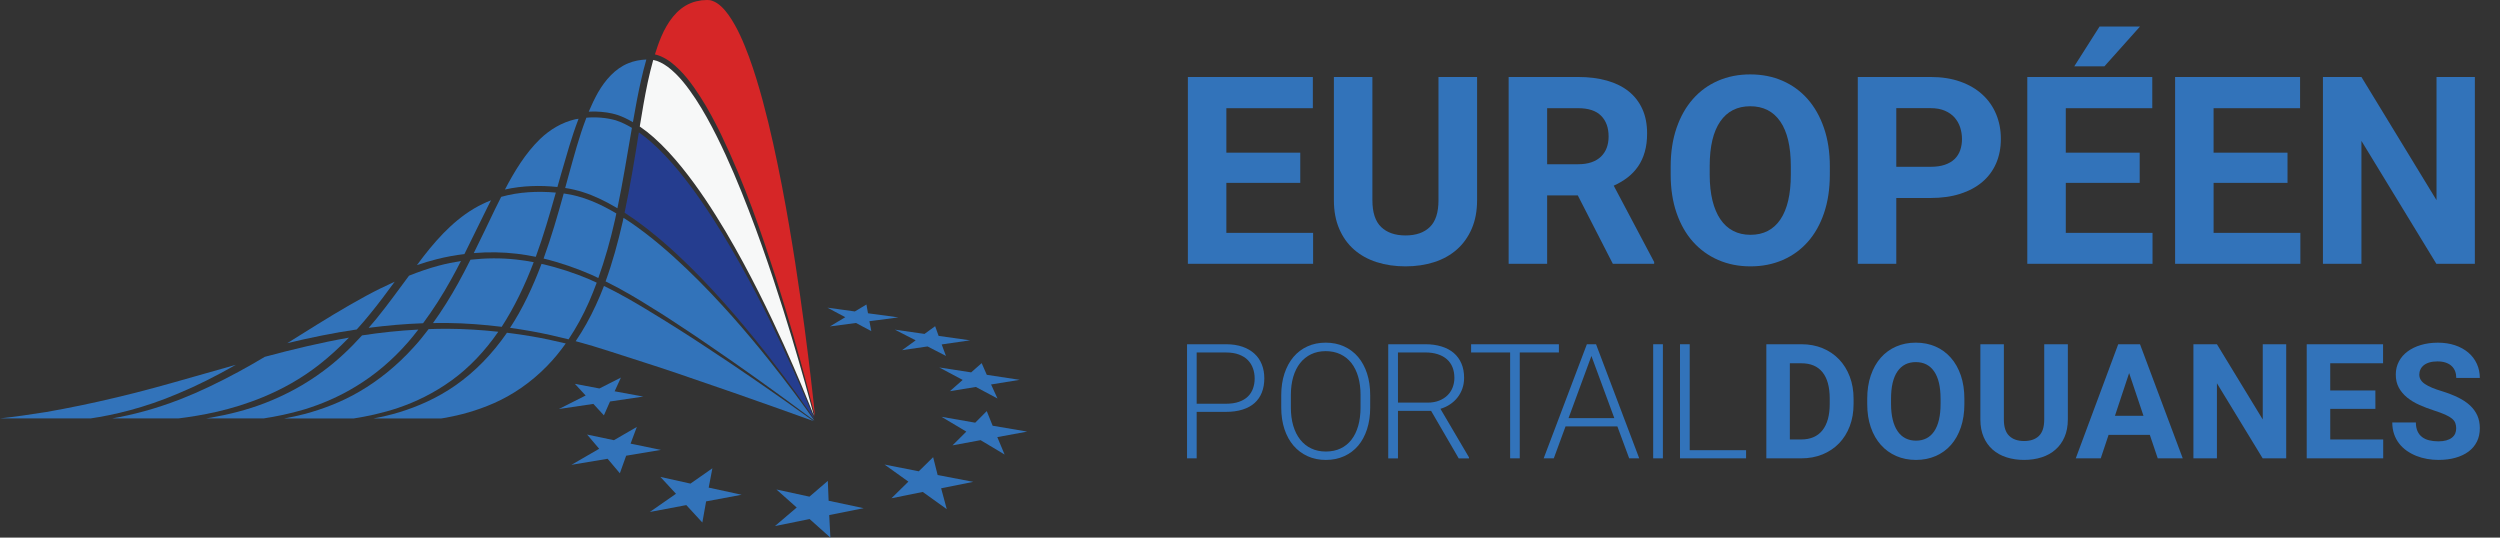 <?xml version="1.0" encoding="utf-8"?>
<svg version="1.1" id="Layer_1" xmlns="http://www.w3.org/2000/svg" xmlns:xlink="http://www.w3.org/1999/xlink" x="0px" y="0px" width="279px" height="60px" viewBox="0 0 279 60" enable-background="new 0 0 279 60" xml:space="preserve">
<rect x="0" y="0" width="279" height="60" fill="#333333" stroke="none"/>
<g>
	<g>
		<g>
			<path fill="#3273BA" d="M145.11,20.405h-8.248v5.584h9.681v3.452h-13.976V8.592h13.947v3.48h-9.652v4.968h8.248V20.405
				L145.11,20.405z"/>
			<path fill="#3273BA" d="M164.843,8.592v13.761c0,1.202-0.203,2.265-0.603,3.186c-0.402,0.921-0.954,1.691-1.661,2.312
				c-0.707,0.621-1.549,1.09-2.526,1.404c-0.979,0.313-2.046,0.471-3.201,0.471c-1.165,0-2.236-0.157-3.215-0.471
				c-0.978-0.315-1.821-0.783-2.528-1.404c-0.704-0.619-1.256-1.391-1.65-2.312c-0.398-0.921-0.596-1.984-0.596-3.186V8.592h4.297
				v13.761c0,1.364,0.325,2.36,0.979,2.985c0.655,0.625,1.561,0.938,2.715,0.938c1.164,0,2.069-0.312,2.714-0.938
				c0.644-0.625,0.967-1.621,0.967-2.985V8.592H164.843z"/>
			<path fill="#3273BA" d="M176.083,21.809h-3.422v7.632h-4.296V8.592h7.747c1.203,0,2.281,0.135,3.237,0.408
				c0.954,0.271,1.761,0.673,2.419,1.201c0.66,0.531,1.166,1.188,1.52,1.971c0.354,0.783,0.529,1.689,0.529,2.72
				c0,0.765-0.086,1.449-0.259,2.055c-0.171,0.607-0.418,1.147-0.744,1.62c-0.325,0.471-0.716,0.884-1.175,1.238
				c-0.459,0.353-0.975,0.66-1.547,0.917l4.513,8.519v0.201h-4.611L176.083,21.809z M172.661,18.329h3.464
				c0.564,0,1.058-0.074,1.483-0.221c0.427-0.147,0.778-0.358,1.061-0.63c0.281-0.271,0.493-0.597,0.637-0.974
				c0.143-0.376,0.215-0.8,0.215-1.267c0-0.984-0.28-1.757-0.839-2.319c-0.56-0.564-1.414-0.845-2.57-0.845h-3.451L172.661,18.329
				L172.661,18.329z"/>
			<path fill="#3273BA" d="M204.209,19.487c0,1.596-0.218,3.025-0.646,4.29c-0.429,1.265-1.034,2.336-1.813,3.214
				c-0.777,0.879-1.71,1.554-2.8,2.026c-1.089,0.473-2.285,0.709-3.594,0.709s-2.505-0.235-3.595-0.709
				c-1.089-0.472-2.026-1.147-2.814-2.026c-0.787-0.878-1.399-1.949-1.838-3.214c-0.439-1.264-0.661-2.694-0.661-4.29v-0.915
				c0-1.586,0.219-3.013,0.653-4.282c0.433-1.269,1.043-2.347,1.826-3.237c0.782-0.887,1.719-1.567,2.807-2.04
				c1.088-0.474,2.286-0.709,3.593-0.709c1.308,0,2.509,0.235,3.597,0.709c1.087,0.473,2.023,1.153,2.807,2.04
				c0.783,0.89,1.391,1.968,1.826,3.237c0.435,1.27,0.653,2.696,0.653,4.282L204.209,19.487L204.209,19.487z M199.855,18.544
				c0-2.187-0.393-3.847-1.174-4.983c-0.783-1.137-1.9-1.703-3.354-1.703c-1.45,0-2.566,0.566-3.35,1.703
				c-0.783,1.137-1.175,2.796-1.175,4.983v0.944c0,1.09,0.104,2.051,0.307,2.886c0.208,0.836,0.504,1.539,0.891,2.106
				c0.387,0.567,0.86,0.998,1.425,1.289c0.563,0.291,1.206,0.436,1.934,0.436c1.449,0,2.562-0.572,3.337-1.718
				c0.772-1.147,1.159-2.812,1.159-4.999V18.544z"/>
			<path fill="#3273BA" d="M211.626,22.094v7.347h-4.297V8.592h8.136c1.229,0,2.33,0.171,3.3,0.516
				c0.969,0.342,1.789,0.822,2.464,1.438c0.673,0.615,1.188,1.347,1.539,2.192c0.353,0.843,0.529,1.764,0.529,2.755
				c0,1.012-0.177,1.925-0.529,2.736c-0.352,0.811-0.865,1.503-1.539,2.076c-0.674,0.572-1.495,1.014-2.464,1.325
				c-0.969,0.31-2.07,0.465-3.3,0.465h-3.839V22.094z M211.626,18.614h3.839c0.61,0,1.137-0.076,1.581-0.227
				c0.445-0.154,0.808-0.366,1.089-0.638c0.279-0.272,0.488-0.6,0.622-0.981c0.133-0.381,0.201-0.799,0.201-1.247
				s-0.068-0.88-0.201-1.296c-0.134-0.416-0.343-0.782-0.622-1.103c-0.281-0.32-0.644-0.575-1.089-0.766
				c-0.444-0.192-0.971-0.286-1.581-0.286h-3.839V18.614z"/>
			<path fill="#3273BA" d="M238.79,20.405h-8.248v5.584h9.68v3.452h-13.976V8.592h13.948v3.48h-9.652v4.968h8.248V20.405z
				 M234.308,2.965h4.512l-3.968,4.438h-3.365L234.308,2.965z"/>
			<path fill="#3273BA" d="M255.287,20.405h-8.25v5.584h9.682v3.452h-13.977V8.592h13.946v3.48h-9.653v4.968h8.251L255.287,20.405
				L255.287,20.405z"/>
			<path fill="#3273BA" d="M276.194,29.44h-4.296l-8.362-13.718V29.44h-4.296V8.592h4.296l8.379,13.747V8.592h4.28L276.194,29.44
				L276.194,29.44z"/>
			<path fill="#3273BA" d="M133.548,45.965v5.187h-1.075V38.417h4.34c0.699,0,1.316,0.094,1.849,0.278
				c0.534,0.187,0.979,0.447,1.344,0.783c0.361,0.336,0.635,0.737,0.816,1.203c0.185,0.465,0.275,0.979,0.275,1.538
				c0,0.591-0.091,1.117-0.275,1.581c-0.182,0.463-0.454,0.855-0.812,1.177c-0.358,0.32-0.808,0.564-1.343,0.732
				c-0.537,0.171-1.155,0.255-1.854,0.255H133.548z M133.548,45.057h3.264c0.563,0,1.052-0.072,1.459-0.215
				c0.41-0.144,0.741-0.342,0.998-0.596c0.258-0.252,0.446-0.554,0.567-0.896c0.123-0.345,0.185-0.717,0.185-1.112
				c0-0.389-0.062-0.761-0.185-1.114c-0.121-0.352-0.312-0.662-0.567-0.928c-0.257-0.265-0.588-0.475-0.998-0.629
				c-0.408-0.154-0.896-0.231-1.459-0.231h-3.264V45.057z"/>
			<path fill="#3273BA" d="M152.913,45.476c0,0.893-0.115,1.698-0.35,2.419c-0.233,0.72-0.563,1.334-0.991,1.842
				c-0.431,0.506-0.951,0.899-1.563,1.174c-0.613,0.278-1.295,0.417-2.046,0.417c-0.747,0-1.425-0.137-2.034-0.417
				c-0.609-0.274-1.132-0.668-1.569-1.174c-0.438-0.508-0.775-1.122-1.015-1.842c-0.238-0.721-0.359-1.526-0.359-2.419v-1.364
				c0-0.892,0.121-1.699,0.359-2.425c0.239-0.722,0.573-1.338,1.005-1.85c0.432-0.51,0.953-0.903,1.563-1.181
				c0.609-0.276,1.286-0.415,2.034-0.415c0.752,0,1.433,0.138,2.045,0.415s1.137,0.671,1.571,1.181
				c0.433,0.513,0.767,1.128,1.001,1.85c0.234,0.724,0.35,1.533,0.35,2.425L152.913,45.476L152.913,45.476z M151.838,44.093
				c0-0.752-0.086-1.43-0.262-2.037c-0.176-0.605-0.43-1.121-0.761-1.543c-0.332-0.423-0.741-0.75-1.225-0.981
				c-0.485-0.229-1.033-0.345-1.644-0.345c-0.602,0-1.142,0.115-1.623,0.345c-0.48,0.231-0.89,0.559-1.225,0.981
				c-0.335,0.42-0.592,0.938-0.771,1.543c-0.177,0.607-0.266,1.286-0.266,2.037v1.383c0,0.76,0.09,1.44,0.27,2.048
				c0.182,0.605,0.44,1.121,0.779,1.546c0.338,0.426,0.748,0.754,1.229,0.979c0.48,0.228,1.021,0.342,1.623,0.342
				c0.616,0,1.167-0.114,1.648-0.342c0.481-0.226,0.886-0.554,1.214-0.979c0.33-0.425,0.581-0.942,0.753-1.546
				c0.173-0.608,0.259-1.289,0.259-2.048V44.093z"/>
			<path fill="#3273BA" d="M159.712,45.853h-3.698v5.301h-1.087V38.417h4.139c0.664,0,1.263,0.08,1.796,0.246
				c0.535,0.163,0.989,0.403,1.366,0.719c0.374,0.319,0.664,0.711,0.864,1.177c0.203,0.467,0.303,1.004,0.303,1.61
				c0,0.419-0.063,0.814-0.192,1.186c-0.128,0.37-0.309,0.703-0.543,1.001c-0.232,0.298-0.512,0.555-0.834,0.769
				c-0.323,0.219-0.681,0.384-1.073,0.499l3.185,5.415v0.115h-1.146L159.712,45.853z M156.014,44.934h3.298
				c0.495,0,0.931-0.076,1.308-0.229c0.374-0.149,0.688-0.353,0.939-0.608c0.252-0.252,0.438-0.547,0.565-0.884
				c0.124-0.334,0.186-0.683,0.186-1.044c0-0.437-0.071-0.831-0.21-1.182c-0.139-0.35-0.35-0.647-0.625-0.893
				c-0.277-0.245-0.616-0.433-1.02-0.563c-0.404-0.131-0.866-0.197-1.391-0.197h-3.052L156.014,44.934L156.014,44.934z"/>
			<path fill="#3273BA" d="M173.972,39.336h-4.367v11.817h-1.074V39.336h-4.356v-0.917h9.798V39.336z"/>
			<path fill="#3273BA" d="M197.124,51.151V38.417h3.916c0.858,0,1.643,0.147,2.359,0.441c0.713,0.294,1.324,0.709,1.838,1.243
				c0.51,0.533,0.908,1.173,1.193,1.918c0.286,0.747,0.429,1.576,0.429,2.485v0.578c0,0.907-0.141,1.734-0.424,2.477
				c-0.283,0.745-0.683,1.384-1.198,1.917c-0.517,0.533-1.133,0.946-1.85,1.238c-0.718,0.292-1.508,0.437-2.372,0.437H197.124z
				 M199.747,40.542v8.502h1.267c1.039,0,1.831-0.342,2.373-1.026c0.542-0.686,0.811-1.664,0.811-2.935v-0.596
				c0-1.296-0.268-2.275-0.804-2.943c-0.537-0.667-1.321-1.002-2.354-1.002H199.747z"/>
			<path fill="#3273BA" d="M219.226,45.073c0,0.975-0.131,1.847-0.395,2.621c-0.262,0.771-0.631,1.427-1.105,1.964
				c-0.473,0.536-1.045,0.948-1.712,1.238c-0.661,0.287-1.396,0.432-2.192,0.432c-0.799,0-1.532-0.145-2.195-0.432
				c-0.665-0.29-1.238-0.702-1.717-1.238c-0.482-0.537-0.858-1.193-1.126-1.964c-0.271-0.773-0.402-1.646-0.402-2.621v-0.56
				c0-0.968,0.132-1.839,0.397-2.615c0.267-0.775,0.639-1.437,1.115-1.977c0.476-0.542,1.052-0.959,1.716-1.248
				c0.663-0.288,1.396-0.433,2.193-0.433c0.801,0,1.531,0.145,2.195,0.433c0.665,0.288,1.235,0.706,1.713,1.248
				c0.479,0.54,0.851,1.201,1.118,1.977c0.264,0.774,0.396,1.647,0.396,2.615V45.073L219.226,45.073z M216.567,44.497
				c0-1.335-0.238-2.351-0.717-3.045c-0.479-0.696-1.161-1.041-2.047-1.041c-0.885,0-1.569,0.345-2.045,1.041
				c-0.48,0.694-0.718,1.71-0.718,3.045v0.574c0,0.665,0.063,1.254,0.188,1.765c0.125,0.512,0.307,0.938,0.545,1.284
				c0.234,0.348,0.525,0.61,0.868,0.788c0.344,0.178,0.739,0.269,1.181,0.269c0.886,0,1.565-0.351,2.039-1.052
				c0.47-0.701,0.708-1.719,0.708-3.054v-0.574H216.567z"/>
			<path fill="#3273BA" d="M230.77,38.417v8.404c0,0.735-0.122,1.384-0.368,1.948c-0.244,0.564-0.581,1.033-1.013,1.41
				c-0.433,0.381-0.947,0.666-1.543,0.858c-0.599,0.192-1.251,0.289-1.957,0.289c-0.711,0-1.364-0.097-1.963-0.289
				c-0.597-0.192-1.112-0.478-1.545-0.858c-0.43-0.377-0.767-0.849-1.008-1.41c-0.242-0.564-0.364-1.213-0.364-1.948v-8.404h2.622
				v8.404c0,0.836,0.2,1.444,0.599,1.825c0.4,0.383,0.953,0.572,1.658,0.572c0.711,0,1.265-0.189,1.658-0.572
				c0.394-0.381,0.589-0.989,0.589-1.825v-8.404H230.77z"/>
			<path fill="#3273BA" d="M239.919,48.528h-4.6l-0.875,2.623h-2.79l4.74-12.734h2.431l4.769,12.734h-2.79L239.919,48.528z
				 M236.029,46.401h3.182l-1.6-4.768L236.029,46.401z"/>
			<path fill="#3273BA" d="M255.14,51.151h-2.626l-5.105-8.38v8.38h-2.624V38.417h2.624l5.114,8.397v-8.397h2.618L255.14,51.151
				L255.14,51.151z"/>
			<path fill="#3273BA" d="M265.094,45.633h-5.039v3.411h5.911v2.107h-8.537V38.417h8.521v2.125h-5.896v3.036h5.039L265.094,45.633
				L265.094,45.633z"/>
			<path fill="#3273BA" d="M274.111,47.811c0-0.221-0.033-0.421-0.098-0.599c-0.064-0.176-0.188-0.342-0.371-0.494
				c-0.183-0.151-0.437-0.301-0.759-0.446c-0.325-0.146-0.745-0.298-1.255-0.465c-0.584-0.187-1.134-0.396-1.648-0.63
				c-0.517-0.23-0.968-0.508-1.356-0.824c-0.388-0.317-0.696-0.686-0.918-1.099c-0.225-0.416-0.336-0.898-0.336-1.452
				c0-0.531,0.114-1.015,0.345-1.456c0.23-0.439,0.554-0.814,0.972-1.123c0.416-0.31,0.912-0.551,1.486-0.721
				c0.575-0.172,1.207-0.26,1.894-0.26c0.705,0,1.347,0.098,1.924,0.292c0.576,0.196,1.07,0.469,1.479,0.819
				c0.408,0.349,0.724,0.764,0.945,1.245c0.221,0.482,0.333,1.008,0.333,1.58h-2.628c0-0.268-0.042-0.517-0.126-0.742
				c-0.086-0.228-0.216-0.423-0.39-0.586c-0.175-0.166-0.395-0.292-0.657-0.382c-0.262-0.092-0.57-0.135-0.925-0.135
				c-0.346,0-0.645,0.038-0.897,0.114c-0.255,0.073-0.465,0.181-0.63,0.314c-0.167,0.134-0.292,0.292-0.375,0.473
				c-0.086,0.181-0.126,0.371-0.126,0.576c0,0.42,0.213,0.771,0.642,1.054c0.427,0.283,1.056,0.547,1.885,0.793
				c0.693,0.217,1.305,0.455,1.834,0.717c0.526,0.262,0.968,0.561,1.319,0.892c0.354,0.333,0.62,0.709,0.803,1.119
				c0.181,0.416,0.271,0.885,0.271,1.408c0,0.561-0.11,1.06-0.327,1.496c-0.222,0.437-0.529,0.808-0.933,1.105
				c-0.402,0.301-0.888,0.53-1.455,0.69c-0.568,0.162-1.204,0.241-1.904,0.241c-0.418,0-0.841-0.035-1.26-0.109
				c-0.418-0.073-0.818-0.185-1.201-0.336c-0.381-0.152-0.736-0.343-1.063-0.569c-0.326-0.228-0.611-0.494-0.854-0.806
				c-0.241-0.309-0.431-0.66-0.567-1.053c-0.137-0.396-0.206-0.83-0.206-1.308h2.633c0,0.384,0.062,0.712,0.184,0.979
				c0.122,0.271,0.294,0.485,0.513,0.651c0.218,0.169,0.482,0.288,0.79,0.364c0.311,0.075,0.653,0.115,1.033,0.115
				c0.339,0,0.632-0.037,0.883-0.11c0.252-0.073,0.459-0.174,0.621-0.301c0.164-0.129,0.283-0.28,0.364-0.461
				C274.071,48.205,274.111,48.015,274.111,47.811z"/>
		</g>
		<g>
			<g>
				<path fill="#D62627" d="M73.795,4.102c0.682-1.598,1.726-3.125,3.295-3.755c0.385-0.163,0.797-0.25,1.211-0.312
					c0.425-0.027,0.834-0.084,1.186,0.056c0.737,0.249,1.339,0.913,1.834,1.598c0.988,1.409,1.665,3.041,2.267,4.65
					c0.594,1.621,1.083,3.26,1.527,4.884c0.878,3.252,1.551,6.443,2.14,9.479c0.585,3.035,1.07,5.919,1.486,8.587
					c0.828,5.337,1.384,9.806,1.751,12.933c0.24,2.051,0.394,3.515,0.472,4.289c-0.176-0.713-0.506-2.03-0.988-3.843
					c-0.753-2.833-1.868-6.873-3.387-11.664c-1.542-4.78-3.405-10.362-6.141-16.047c-0.695-1.415-1.446-2.836-2.329-4.209
					c-0.889-1.363-1.865-2.734-3.234-3.791c-0.338-0.265-0.72-0.485-1.125-0.67c-0.199-0.085-0.435-0.161-0.671-0.218
					C73.297,5.402,73.522,4.741,73.795,4.102z"/>
				<path fill="#3273BA" d="M31.734,46.696c0.741-0.13,1.521-0.295,2.348-0.515c1.882-0.518,3.986-1.277,6.076-2.506
					c2.091-1.222,4.167-2.883,6.025-4.945c0.577-0.626,1.119-1.304,1.649-2.002c0.698-0.023,1.395-0.039,2.088-0.037
					c1.923,0.009,3.823,0.13,5.687,0.333c-1.507,2.186-3.272,4.025-5.161,5.393c-1.998,1.456-4.072,2.44-5.983,3.091
					c-1.866,0.627-3.563,0.967-4.98,1.19h-7.748V46.696z"/>
				<path fill="#3273BA" d="M22.989,46.696c0.204-0.031,0.4-0.061,0.609-0.097c1.827-0.326,3.883-0.805,6.027-1.64
					c2.142-0.832,4.375-1.996,6.494-3.582c1.514-1.116,2.94-2.464,4.284-3.946c2.088-0.324,4.189-0.54,6.283-0.65
					c-0.37,0.475-0.746,0.944-1.132,1.39c-1.767,2.035-3.745,3.679-5.752,4.901c-2.003,1.238-4.021,2.063-5.857,2.626
					c-1.691,0.501-3.215,0.796-4.518,0.998H22.989L22.989,46.696z"/>
				<path fill="#3273BA" d="M12.51,46.696c2.199-0.378,4.805-1.044,7.638-2.146c2.085-0.814,4.277-1.867,6.528-3.087
					c0.951-0.513,1.912-1.067,2.878-1.643c3.07-0.823,6.204-1.579,9.389-2.14c-1.076,1.107-2.187,2.13-3.336,3.026
					c-2.022,1.578-4.168,2.753-6.242,3.606c-3.6,1.492-6.917,2.063-9.438,2.382H12.51z"/>
				<path fill="#3273BA" d="M41.143,36.586c0.29-0.336,0.579-0.667,0.861-1.012c1.25-1.537,2.432-3.173,3.643-4.809
					c1.088-0.432,2.193-0.822,3.327-1.121c0.813-0.217,1.641-0.387,2.47-0.517c-0.355,0.694-0.715,1.377-1.089,2.044
					c-0.965,1.753-2.02,3.391-3.141,4.903C45.195,36.145,43.163,36.322,41.143,36.586z"/>
				<path fill="#3273BA" d="M49.927,36.046c-0.533-0.011-1.07,0.002-1.606,0.009c1.005-1.395,1.939-2.886,2.809-4.453
					c0.472-0.855,0.926-1.731,1.374-2.618c1.708-0.19,3.426-0.206,5.114-0.02c0.654,0.07,1.301,0.173,1.943,0.295
					c-0.993,2.618-2.177,5.06-3.571,7.213C54.006,36.229,51.981,36.069,49.927,36.046z"/>
				<path fill="#3273BA" d="M55.933,21.969c1.967-0.557,4.063-0.655,6.098-0.476c-0.694,2.449-1.387,4.853-2.225,7.133
					c-0.003,0.012-0.009,0.023-0.013,0.034c-0.694-0.142-1.395-0.258-2.104-0.341c-1.587-0.19-3.205-0.209-4.815-0.076
					c0.8-1.605,1.578-3.244,2.368-4.89C55.469,22.892,55.7,22.429,55.933,21.969z"/>
				<path fill="#F7F8F8" d="M72.9,6.69c0.584,0.116,1.105,0.397,1.616,0.767c1.267,0.95,2.245,2.276,3.126,3.6
					c0.878,1.34,1.635,2.738,2.336,4.132c1.398,2.8,2.551,5.604,3.586,8.284c1.033,2.681,1.932,5.249,2.723,7.629
					c1.583,4.767,2.75,8.785,3.543,11.606c0.478,1.707,0.813,2.969,1.007,3.703c-0.267-0.677-0.721-1.813-1.363-3.347
					c-1.081-2.566-2.671-6.216-4.822-10.485c-1.077-2.133-2.294-4.42-3.693-6.779c-1.405-2.352-2.981-4.786-4.868-7.126
					c-0.948-1.165-1.973-2.306-3.139-3.341c-0.486-0.431-1.008-0.838-1.555-1.214c0.268-1.642,0.542-3.29,0.888-4.925
					C72.469,8.356,72.667,7.518,72.9,6.69z"/>
				<path fill="#253D8F" d="M72.574,15.769c1.143,0.992,2.164,2.104,3.11,3.243c1.886,2.287,3.479,4.689,4.908,7.012
					c1.425,2.329,2.671,4.589,3.776,6.701c2.206,4.229,3.849,7.853,4.967,10.399c0.784,1.795,1.298,3.044,1.538,3.638
					c-0.344-0.513-1.065-1.569-2.145-3.063c-1.558-2.144-3.831-5.179-6.797-8.628c-1.486-1.721-3.144-3.549-5.005-5.38
					c-1.862-1.826-3.927-3.667-6.269-5.314c-0.313-0.217-0.629-0.429-0.954-0.638c0.615-2.912,1.112-5.918,1.593-8.963
					C71.737,15.088,72.169,15.417,72.574,15.769z"/>
				<path fill="#3273BA" d="M70.514,14.307c-0.531,3.046-1.005,6.045-1.611,8.934c-0.646-0.387-1.313-0.75-2.012-1.076
					c-1.177-0.556-2.484-0.99-3.817-1.186c0.123-0.45,0.246-0.899,0.368-1.351c0.605-2.167,1.184-4.387,2-6.494
					c1.111-0.092,2.253,0,3.288,0.296c0.627,0.205,1.221,0.5,1.791,0.84C70.517,14.284,70.515,14.295,70.514,14.307z"/>
				<path fill="#3273BA" d="M60.435,29.449c1.852,0.417,3.646,1.009,5.335,1.722c0.28,0.118,0.55,0.252,0.824,0.376
					c-0.271,0.735-0.562,1.454-0.867,2.157c-0.66,1.498-1.426,2.897-2.278,4.166c-1.311-0.333-2.655-0.634-4.04-0.887
					c-0.818-0.149-1.649-0.28-2.487-0.397C58.332,34.446,59.466,32.014,60.435,29.449z"/>
				<path fill="#3273BA" d="M65.992,30.659c-1.684-0.729-3.47-1.358-5.328-1.803c0.847-2.34,1.565-4.782,2.246-7.265
					c2.114,0.277,4.074,1.156,5.872,2.229c-0.05,0.232-0.094,0.47-0.147,0.702c-0.505,2.269-1.127,4.444-1.862,6.505
					C66.511,30.905,66.258,30.774,65.992,30.659z"/>
				<path fill="#3273BA" d="M69.5,24.716c0.028-0.133,0.055-0.271,0.083-0.406c0.261,0.167,0.52,0.334,0.772,0.503
					c2.324,1.593,4.391,3.399,6.266,5.188c1.878,1.79,3.557,3.586,5.067,5.278c3.011,3.396,5.326,6.393,6.914,8.511
					c1.203,1.609,1.979,2.717,2.284,3.157c-0.427-0.316-1.492-1.101-3.067-2.263c-2.097-1.528-5.098-3.702-8.775-6.205
					c-0.915-0.632-1.875-1.281-2.881-1.937c-1.004-0.657-2.029-1.354-3.122-2.013c-1.698-1.073-3.506-2.168-5.458-3.127
					C68.356,29.282,68.972,27.033,69.5,24.716z"/>
				<path fill="#3273BA" d="M66.737,10.325c0.81-1.401,1.913-2.673,3.382-3.267c0.632-0.263,1.341-0.388,2.014-0.417
					c-0.228,0.792-0.428,1.592-0.608,2.388c-0.345,1.539-0.624,3.078-0.892,4.607c-0.54-0.314-1.104-0.597-1.712-0.805
					c-0.811-0.263-1.591-0.346-2.408-0.383c-0.27-0.01-0.538,0.006-0.81,0.016C66.011,11.733,66.349,11.016,66.737,10.325z"/>
				<path fill="#3273BA" d="M60.269,15.515c1.11-1.067,2.462-1.868,3.95-2.208c0.114-0.025,0.234-0.032,0.35-0.053
					c-0.781,2.028-1.348,4.115-1.945,6.148c-0.14,0.49-0.277,0.978-0.416,1.466c-1.919-0.201-3.922-0.153-5.856,0.282
					C57.426,19.101,58.631,17.11,60.269,15.515z"/>
				<path fill="#3273BA" d="M47.284,28.587c1.806-2.32,3.898-4.539,6.571-5.823c0.309-0.151,0.623-0.285,0.942-0.411
					c-0.107,0.208-0.215,0.416-0.319,0.621c-0.912,1.815-1.766,3.622-2.646,5.375c-1.024,0.128-2.043,0.313-3.044,0.565
					c-0.764,0.19-1.515,0.417-2.257,0.667C46.782,29.25,47.031,28.917,47.284,28.587z"/>
				<path fill="#3273BA" d="M33.576,37.352c2.356-1.472,4.784-2.99,7.334-4.365c1.02-0.553,2.074-1.067,3.139-1.548
					c-0.905,1.229-1.797,2.438-2.733,3.575c-0.487,0.606-0.991,1.188-1.502,1.752c-2.623,0.387-5.208,0.918-7.749,1.528
					C32.566,37.983,33.068,37.67,33.576,37.352z"/>
				<path fill="#3273BA" d="M5.16,45.98c2.434-0.427,5.058-0.962,7.808-1.621c2.758-0.644,5.627-1.45,8.589-2.297
					c1.563-0.44,3.154-0.897,4.765-1.35c-0.017,0.009-0.032,0.018-0.048,0.026c-2.202,1.251-4.343,2.328-6.384,3.173
					c-3.821,1.636-7.253,2.41-9.777,2.784H0C1.595,46.521,3.322,46.274,5.16,45.98z"/>
				<path fill="#3273BA" d="M61.05,40.848c-1.852,1.901-3.925,3.262-5.907,4.137c-1.985,0.875-3.839,1.346-5.377,1.629
					c-0.184,0.034-0.349,0.057-0.525,0.085h-7.563c0.917-0.168,1.9-0.391,2.941-0.711c1.967-0.608,4.142-1.53,6.239-3
					c2.091-1.457,4.067-3.454,5.719-5.854c0.922,0.114,1.837,0.243,2.736,0.399c1.301,0.222,2.574,0.497,3.824,0.796
					C62.486,39.246,61.79,40.093,61.05,40.848z"/>
				<path fill="#3273BA" d="M75.592,41.666c-2.331-0.793-4.878-1.593-7.565-2.463c-1.219-0.404-2.484-0.778-3.782-1.126
					c0.839-1.236,1.595-2.587,2.255-4.026c0.325-0.691,0.623-1.407,0.903-2.138c1.912,0.921,3.695,1.978,5.392,3.016
					c2.17,1.321,4.203,2.611,6.054,3.841c3.716,2.435,6.754,4.557,8.877,6.047c1.545,1.101,2.599,1.849,3.058,2.176
					c-0.571-0.204-1.937-0.693-3.946-1.415C84.133,44.603,80.255,43.259,75.592,41.666z"/>
			</g>
			<g>
				<polygon fill="#3273BA" points="70.373,49.51 71.071,47.644 68.514,49.126 65.522,48.497 66.867,50.083 63.771,51.875 
					67.809,51.199 69.176,52.819 69.879,50.857 73.761,50.209"/>
				<polygon fill="#3273BA" points="66.22,45.076 67.394,46.355 68.079,44.806 71.79,44.257 68.593,43.669 69.294,42.137 
					66.895,43.354 64.158,42.836 65.356,44.139 62.371,45.646"/>
				<polygon fill="#3273BA" points="100.255,35.421 96.867,34.961 96.694,33.982 95.399,34.758 92.338,34.336 94.333,35.4 
					92.615,36.428 95.53,36.043 97.238,36.955 97.026,35.846"/>
				<polygon fill="#3273BA" points="102.19,37.982 100.672,39.079 103.515,38.663 105.568,39.722 105.092,38.439 108.261,37.981 
					104.749,37.486 104.361,36.404 103.176,37.265 99.864,36.79"/>
				<polygon fill="#3273BA" points="107.435,42.399 106.005,43.658 108.901,43.184 111.319,44.472 110.604,42.907 113.798,42.39 
					110.125,41.829 109.554,40.526 108.38,41.558 104.823,41.009"/>
				<polygon fill="#3273BA" points="114.637,48.166 110.779,47.511 110.122,45.878 108.833,47.172 105.074,46.516 107.84,48.166 
					106.3,49.702 109.434,49.122 112.113,50.726 111.299,48.781"/>
				<polygon fill="#3273BA" points="104.641,53.013 104.138,51.021 102.535,52.598 98.712,51.843 101.374,53.75 99.485,55.606 
					102.98,54.901 105.659,56.823 105.031,54.495 108.618,53.774"/>
				<polygon fill="#3273BA" points="92.473,55.883 92.385,53.666 90.333,55.428 86.65,54.626 88.912,56.639 86.482,58.709 
					90.351,57.925 92.672,60 92.541,57.484 96.389,56.713"/>
				<polygon fill="#3273BA" points="79.502,52.26 77.056,53.97 73.701,53.224 75.438,55.105 72.518,57.137 76.592,56.368 
					78.381,58.313 78.803,55.954 82.766,55.214 79.091,54.418"/>
			</g>
		</g>
	</g>
	<g>
		<path fill="#3273BA" d="M177.095,38.417l-4.82,12.734h1.129l1.312-3.568h5.781l1.321,3.568h1.12l-4.82-12.734H177.095z M175.048,46.665l2.554-6.937l2.556,6.937H175.048z"/>
		<polygon fill="#3273BA" points="188.572,50.242 188.572,38.417 187.488,38.417 187.488,51.151 194.862,51.151 194.862,50.242"/>
		<rect x="184.495" y="38.417" fill="#3273BA" width="1.083" height="12.734"/>
	</g>
</g>
</svg>
